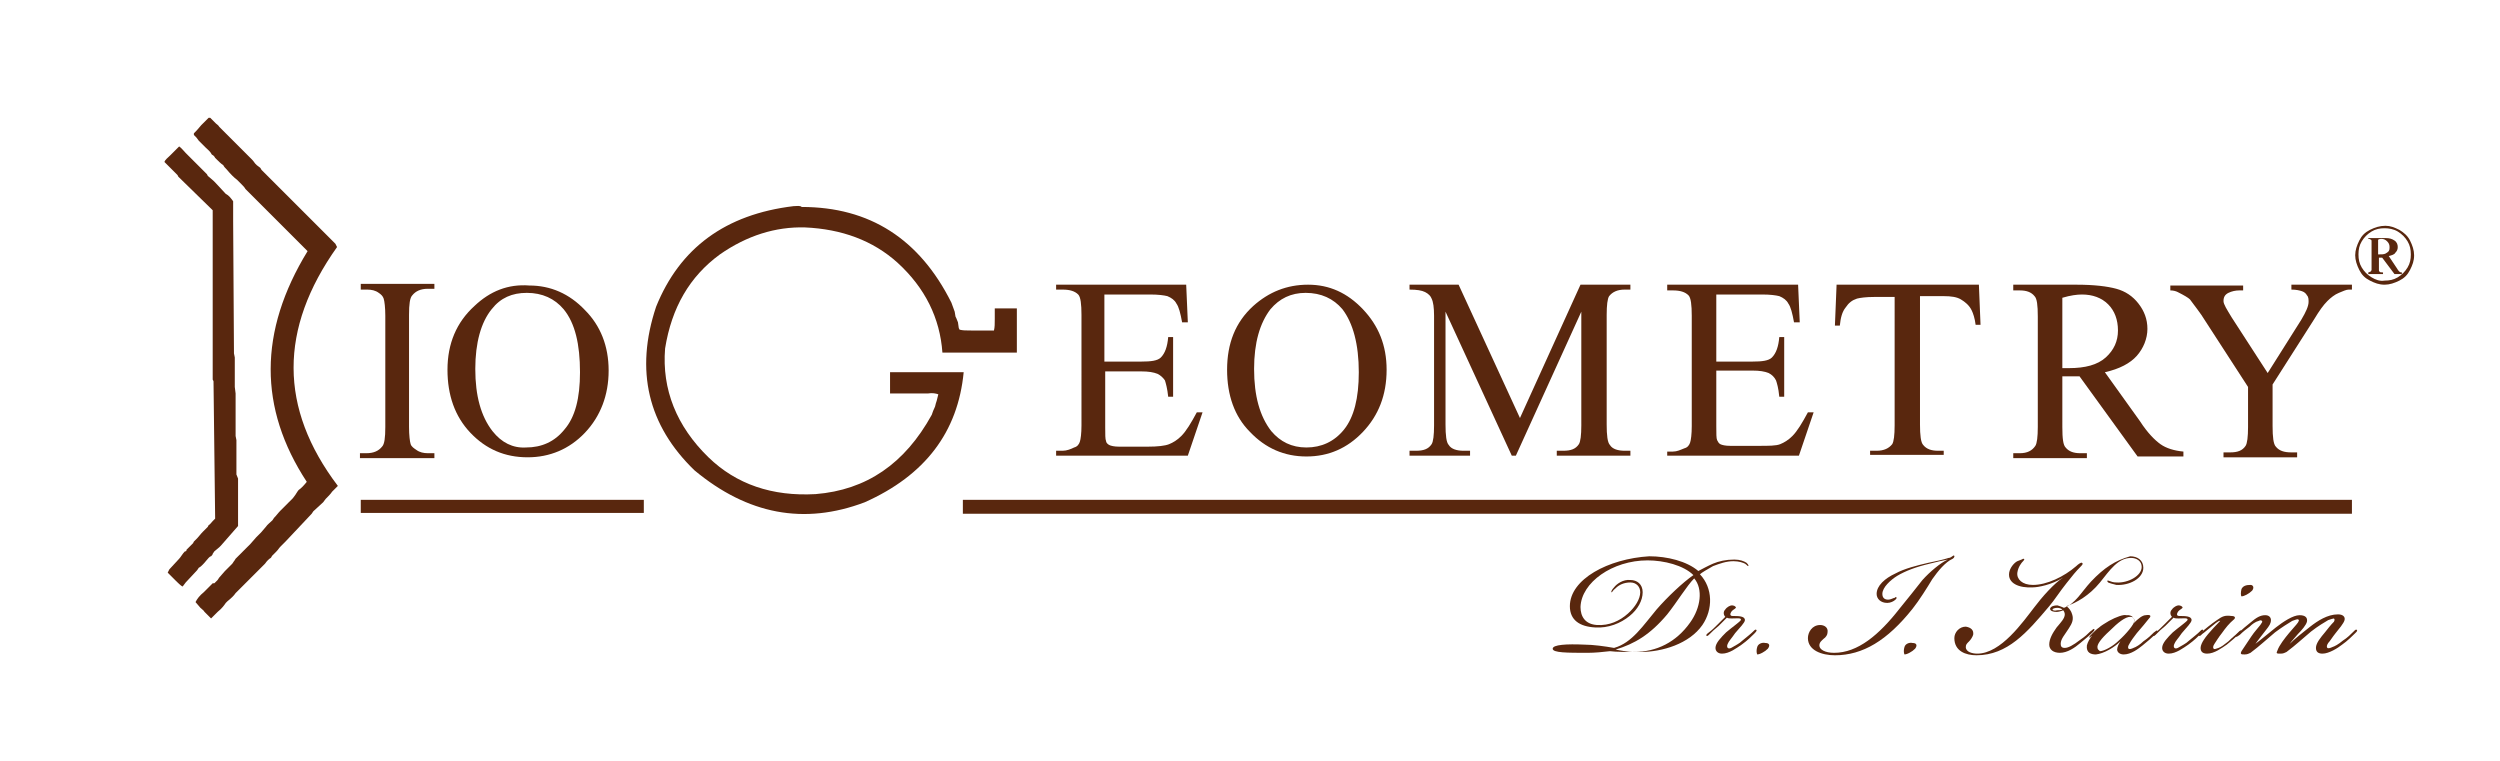 <?xml version="1.0" encoding="utf-8"?>
<!-- Generator: Adobe Illustrator 24.1.0, SVG Export Plug-In . SVG Version: 6.00 Build 0)  -->
<svg version="1.1" id="Layer_1" xmlns="http://www.w3.org/2000/svg" xmlns:xlink="http://www.w3.org/1999/xlink" x="0px" y="0px"
	 viewBox="0 0 305.6 93" style="enable-background:new 0 0 305.6 93;" xml:space="preserve">
<g>
	<defs>
		<rect id="SVGID_1_" x="117.7" y="61.1" width="169.8" height="1.7"/>
	</defs>
	<use xlink:href="#SVGID_1_"  style="overflow:visible;fill:#59270E;"/>
	<clipPath id="SVGID_2_">
		<use xlink:href="#SVGID_1_"  style="overflow:visible;"/>
	</clipPath>
</g>
<g>
	<defs>
		<rect id="SVGID_3_" x="44.1" y="61.1" width="34.6" height="1.6"/>
	</defs>
	<use xlink:href="#SVGID_3_"  style="overflow:visible;fill:#59270E;"/>
	<clipPath id="SVGID_4_">
		<use xlink:href="#SVGID_3_"  style="overflow:visible;"/>
	</clipPath>
</g>
<g>
	<defs>
		<path id="SVGID_5_" d="M197.5,79.4c2.3-0.7,4.2-1.8,6.3-4.3c1.2-1.5,2.4-3.5,3.3-4.4c1.1,1.3,0.8,3.6-0.5,5.4
			c-1.7,2.4-4.1,3.6-6.9,3.6C199.1,79.7,197.9,79.5,197.5,79.4 M191.9,74.1c0,1.7,1.2,2.5,3.1,2.6c1.6,0.1,3.1-0.5,4.2-1.4
			c1-0.8,1.6-1.9,1.6-2.9c0-1-0.7-1.5-1.5-1.5c-0.9-0.1-1.7,0.5-2,0.9c-0.3,0.3-0.4,0.6-0.3,0.6c0.1,0,0.1-0.2,0.5-0.5
			c0.4-0.4,1-0.7,1.8-0.7c0.7,0,1.2,0.5,1.2,1.2v0c0,0.8-0.6,1.8-1.5,2.6c-1,0.9-2.3,1.5-3.8,1.4c-1.4-0.1-2-1-2-2.2
			c0.1-3,3.9-5.7,8.2-5.7c2,0,4.4,0.6,5.6,1.8c-1.3,0.9-3.2,2.7-4.5,4.2c-1.6,1.9-3,4.1-5.2,4.7c-1.1-0.2-2.6-0.4-3.6-0.4
			c-2.2-0.1-3.9,0-3.9,0.5c0,0.5,1.8,0.5,4.3,0.5c0.8,0,1.9-0.1,2.7-0.2c0.7,0.1,2.3,0.1,3.7,0.1c2.7,0,6-1,7.6-3.3
			c1.3-1.9,1.3-4.5-0.3-6.2c0.2-0.2,0.9-0.6,1.6-1c0.8-0.3,1.6-0.6,2.5-0.6c0.7,0,1.2,0.2,1.4,0.3c0.3,0.2,0.3,0.3,0.4,0.3
			c0.1-0.1-0.1-0.3-0.2-0.4c-0.3-0.2-0.8-0.4-1.5-0.4c-1,0-1.9,0.2-2.6,0.5c-0.7,0.3-1.4,0.7-1.8,0.9c-1.4-1.2-3.8-1.8-6-1.8
			C196.6,68.3,191.9,70.8,191.9,74.1"/>
	</defs>
	<use xlink:href="#SVGID_5_"  style="overflow:visible;fill:#59270E;"/>
	<clipPath id="SVGID_6_">
		<use xlink:href="#SVGID_5_"  style="overflow:visible;"/>
	</clipPath>
</g>
<g>
	<defs>
		<path id="SVGID_7_" d="M210.9,74.5c-0.3,0.3-0.2,0.7,0,0.9c-0.2,0.2-0.6,0.6-0.9,0.9c-0.5,0.5-0.7,0.7-1.1,1
			c-0.3,0.2-0.4,0.4-0.3,0.4c0.1,0.1,0.2,0,0.4-0.2c0.3-0.3,0.6-0.6,1.1-1c0.4-0.4,0.8-0.8,1-1c0.1,0.1,0.4,0.1,0.6,0.1
			c0.7,0,1.2-0.1,1.1,0.2c-0.1,0.2-1.1,0.9-1.8,1.5c-0.6,0.6-1.3,1.3-1.3,1.9c0,0.4,0.3,0.7,0.8,0.7c0.9,0,1.8-0.7,2.4-1.1
			c0.7-0.5,1.2-1,1.5-1.3c0.2-0.2,0.4-0.4,0.3-0.5c-0.1-0.1-0.2,0-0.4,0.2c-0.3,0.3-0.7,0.6-1.3,1.1c-0.4,0.4-0.9,0.6-1.2,0.8
			c-0.3,0.2-0.5,0.2-0.6,0.1c-0.1-0.1-0.1-0.3,0-0.5c0.1-0.3,0.5-0.7,0.9-1.3c0.6-0.7,1.2-1.3,1.2-1.6v0c0-0.5-0.8-0.5-1.5-0.5
			c-0.3,0-0.4-0.2-0.1-0.6c0.2-0.2,0.3-0.2,0.5-0.4c0-0.2-0.3-0.3-0.5-0.3C211.5,74,211.1,74.2,210.9,74.5"/>
	</defs>
	<use xlink:href="#SVGID_7_"  style="overflow:visible;fill:#59270E;"/>
	<clipPath id="SVGID_8_">
		<use xlink:href="#SVGID_7_"  style="overflow:visible;"/>
	</clipPath>
</g>
<g>
	<defs>
		<path id="SVGID_9_" d="M214.8,79.1c-0.1,0.3-0.1,0.7,0,0.9c0.3,0,0.9-0.3,1.3-0.7c0.3-0.4,0.2-0.7-0.3-0.7
			C215.4,78.5,214.9,78.7,214.8,79.1"/>
	</defs>
	<use xlink:href="#SVGID_9_"  style="overflow:visible;fill:#59270E;"/>
	<clipPath id="SVGID_10_">
		<use xlink:href="#SVGID_9_"  style="overflow:visible;"/>
	</clipPath>
</g>
<g>
	<defs>
		<path id="SVGID_11_" d="M238.2,68.2c-0.6,0.2-1.5,0.4-2.5,0.6c-1.3,0.3-2.9,0.7-4,1.3c-1.3,0.6-2.3,1.5-2.3,2.5
			c0,0.6,0.5,1.1,1.3,1.1c0.4,0,0.8-0.2,1-0.4c0.1-0.1,0.2-0.2,0.1-0.3c-0.1-0.1-0.1,0.1-0.3,0.1c-0.2,0.1-0.5,0.2-0.7,0.2
			c-0.4,0-0.7-0.2-0.7-0.7c0-0.8,1-1.7,1.8-2.2c1-0.6,2.3-1.1,4-1.5c0.8-0.2,1.6-0.4,2.2-0.5c-0.9,0.4-2.2,1.5-3.1,2.5
			c-0.7,0.9-1.9,2.4-2.8,3.5c-2.5,3.2-5.1,5.4-8,5.4c-1.1,0-1.8-0.4-1.8-0.9c0-0.4,0.3-0.6,0.5-0.8c0.3-0.2,0.5-0.5,0.5-0.8
			c0.1-0.6-0.4-0.9-0.9-0.9c-1,0-1.5,0.9-1.5,1.6c0,1.5,1.7,2.1,3.3,2.1c3.4,0,6.4-1.8,9.5-5.7c0.8-1,1.8-2.6,2.4-3.6
			c0.7-1,1.6-2.1,2.5-2.5c0.2-0.1,0.3-0.4,0.1-0.4c0,0,0,0,0,0C238.5,68.1,238.4,68.2,238.2,68.2"/>
	</defs>
	<use xlink:href="#SVGID_11_"  style="overflow:visible;fill:#59270E;"/>
	<clipPath id="SVGID_12_">
		<use xlink:href="#SVGID_11_"  style="overflow:visible;"/>
	</clipPath>
</g>
<g>
	<defs>
		<path id="SVGID_13_" d="M232.8,79.1c-0.1,0.3-0.1,0.7,0,0.9c0.3,0,0.9-0.3,1.3-0.7c0.3-0.4,0.2-0.7-0.3-0.7
			C233.4,78.5,232.9,78.7,232.8,79.1"/>
	</defs>
	<use xlink:href="#SVGID_13_"  style="overflow:visible;fill:#59270E;"/>
	<clipPath id="SVGID_14_">
		<use xlink:href="#SVGID_13_"  style="overflow:visible;"/>
	</clipPath>
</g>
<g>
	<defs>
		<path id="SVGID_15_" d="M250.9,74.5c0-0.1,0.3-0.2,0.6-0.2c0.2,0,0.5,0.1,0.6,0.2c-0.1,0.1-0.5,0.1-0.6,0.1h0
			C251.1,74.7,250.9,74.6,250.9,74.5 M255.6,71.1c-1.2,1.3-1.9,2.7-3.3,3.2c-0.2-0.1-0.5-0.2-0.8-0.3c-0.4,0-0.8,0.1-0.9,0.4
			c0,0.3,0.4,0.4,0.8,0.4c0.2,0,0.6-0.1,0.8-0.2c0.1,0.1,0.2,0.3,0.2,0.5c0,0.5-0.5,1-1,1.6c-0.5,0.7-0.9,1.4-0.9,2.1
			c0,0.6,0.5,1,1.3,1c0.9,0,1.8-0.6,2.5-1.2c0.6-0.5,1.1-0.9,1.5-1.3c0.1-0.1,0.3-0.3,0.2-0.4c-0.1-0.1-0.3,0.2-0.5,0.3
			c-0.3,0.3-0.6,0.6-1.2,1c-0.9,0.7-1.5,1-1.9,1c-0.4,0-0.5-0.2-0.5-0.5c0-0.6,0.5-1.1,1-1.9c0.4-0.6,0.6-1.1,0.4-1.7
			c-0.1-0.4-0.4-0.8-0.7-1c1.2-0.4,2.8-1.3,4.1-2.9c1.2-1.5,2.2-3,3.8-3c0.7,0,1.3,0.4,1.3,1.1c0,1.1-1.7,2-3.1,1.9
			c-0.4,0-0.6-0.1-0.9-0.2c-0.1,0-0.1-0.1-0.2,0c0,0.1,0,0.1,0.1,0.2c0.2,0.1,0.6,0.2,1,0.3c1.6,0.1,3.3-0.8,3.3-2.1
			c0-0.9-0.7-1.4-1.6-1.4C258.6,68.5,257.2,69.4,255.6,71.1 M246.6,68.6c-0.4,0.2-0.9,0.8-1,1.4c-0.2,1.3,1.2,1.9,2.9,1.8
			c0.6,0,2.3-0.3,3.7-1.2v0c-1.1,0.7-2.6,2.4-3.5,3.6c-1.4,1.8-4.1,5.7-7,5.7c-0.6,0-1.4-0.2-1.4-0.8c0-0.3,0.1-0.4,0.4-0.7
			c0.2-0.2,0.4-0.5,0.5-0.8c0.1-0.6-0.3-0.9-0.9-1c-0.8,0-1.4,0.7-1.4,1.4c0,1.6,1.4,2.1,2.7,2.1c3.8,0,6.2-2.8,8.9-6
			c0.6-0.7,1.3-1.8,2.1-2.8c0.7-0.9,1.2-1.5,1.7-2c0.2-0.2,0.4-0.4,0.2-0.5c-0.1-0.1-0.5,0.2-0.7,0.4c-1.5,1.3-3.6,2.3-5.3,2.3
			c-1.3,0-2-0.7-1.9-1.5c0.1-0.7,0.5-1.2,0.7-1.4c0.2-0.2,0.2-0.3,0-0.3C247.2,68.4,246.8,68.5,246.6,68.6"/>
	</defs>
	<use xlink:href="#SVGID_15_"  style="overflow:visible;fill:#59270E;"/>
	<clipPath id="SVGID_16_">
		<use xlink:href="#SVGID_15_"  style="overflow:visible;"/>
	</clipPath>
</g>
<g>
	<defs>
		<path id="SVGID_17_" d="M256.4,79.2c-0.1-0.4,0.4-1.1,1.5-2.1c1-1,1.9-1.7,2.5-1.7c0.3,0,0.5,0.1,0.5,0.5c0,0.4-1,1.6-1.9,2.4
			c-0.7,0.7-1.8,1.3-2.3,1.3C256.6,79.5,256.4,79.4,256.4,79.2 M257.8,75.9c-0.5,0.3-1,0.6-1.2,0.8c-0.3,0.2-0.7,0.6-0.8,0.7
			c-0.3,0.3-0.4,0.4-0.4,0.5c0.1,0.1,0.1,0,0.2-0.1c0.2-0.1,0.3-0.2,0.3-0.3l0,0c-0.5,0.6-0.7,1-0.8,1.4c-0.1,0.9,0.5,1.1,1.1,1.1
			c1-0.1,2.3-0.9,3-1.6l0,0c-0.2,0.3-0.4,0.7-0.4,1c0,0.3,0.3,0.6,0.8,0.6c0.9,0,1.8-0.7,2.3-1.1c0.5-0.4,1.2-1,1.5-1.3
			c0.3-0.3,0.4-0.4,0.3-0.5c-0.1-0.1-0.2,0.1-0.4,0.2c-0.3,0.3-0.7,0.7-1.3,1.1c-0.4,0.4-0.9,0.7-1.2,0.8c-0.2,0.1-0.5,0.2-0.6,0.1
			c-0.1-0.1-0.1-0.3,0.1-0.6c0.2-0.4,0.6-0.9,0.9-1.3c0.6-0.7,1.2-1.4,1.5-1.8c0.3-0.3,0.2-0.5-0.4-0.4c-0.4,0-0.9,0.4-1.5,1
			c0.2-0.5,0-0.9-0.6-1c-0.1,0-0.2,0-0.3,0C259.6,75.1,258.7,75.4,257.8,75.9"/>
	</defs>
	<use xlink:href="#SVGID_17_"  style="overflow:visible;fill:#59270E;"/>
	<clipPath id="SVGID_18_">
		<use xlink:href="#SVGID_17_"  style="overflow:visible;"/>
	</clipPath>
</g>
<g>
	<defs>
		<path id="SVGID_19_" d="M265.5,74.5c-0.3,0.3-0.2,0.7,0,0.9c-0.2,0.2-0.6,0.6-0.9,0.9c-0.5,0.5-0.7,0.7-1.1,1
			c-0.3,0.2-0.4,0.4-0.3,0.4c0.1,0.1,0.2,0,0.4-0.2c0.3-0.3,0.6-0.6,1.1-1c0.4-0.4,0.8-0.8,1-1c0.1,0.1,0.4,0.1,0.6,0.1
			c0.7,0,1.2-0.1,1.1,0.2c-0.1,0.2-1.1,0.9-1.8,1.5c-0.6,0.6-1.3,1.3-1.3,1.9c0,0.4,0.3,0.7,0.8,0.7c0.9,0,1.8-0.7,2.4-1.1
			c0.7-0.5,1.2-1,1.5-1.3c0.2-0.2,0.4-0.4,0.3-0.5c-0.1-0.1-0.2,0-0.4,0.2c-0.3,0.3-0.7,0.6-1.3,1.1c-0.4,0.4-0.9,0.6-1.2,0.8
			c-0.3,0.2-0.5,0.2-0.6,0.1c-0.1-0.1-0.1-0.3,0-0.5c0.1-0.3,0.5-0.7,0.9-1.3c0.6-0.7,1.2-1.3,1.2-1.6v0c0-0.5-0.8-0.5-1.5-0.5
			c-0.3,0-0.4-0.2-0.1-0.6c0.2-0.2,0.3-0.2,0.5-0.4c0-0.2-0.3-0.3-0.5-0.3C266.1,74,265.7,74.2,265.5,74.5"/>
	</defs>
	<use xlink:href="#SVGID_19_"  style="overflow:visible;fill:#59270E;"/>
	<clipPath id="SVGID_20_">
		<use xlink:href="#SVGID_19_"  style="overflow:visible;"/>
	</clipPath>
</g>
<g>
	<defs>
		<path id="SVGID_21_" d="M271,75.8c-0.6,0.4-1.6,1.2-1.9,1.5c-0.3,0.3-0.4,0.4-0.3,0.4c0.1,0.1,0.2,0,0.4-0.2
			c0.3-0.2,0.6-0.5,1-0.8c0.4-0.3,1-0.9,1.2-0.8c0,0-1.5,1.5-2,2.3c-0.2,0.3-0.4,0.7-0.4,1c0,0.4,0.2,0.7,0.8,0.7
			c0.9,0,1.8-0.7,2.4-1.1c0.5-0.4,1.2-1,1.5-1.3c0.1-0.1,0.4-0.4,0.3-0.4c-0.1-0.1-0.2,0-0.4,0.2c-0.4,0.4-0.7,0.6-1.2,1.1
			c-0.5,0.4-0.9,0.7-1.2,0.8c-0.3,0.1-0.5,0.2-0.6,0.1c-0.1-0.1-0.1-0.3,0.1-0.6c0.2-0.3,0.5-0.8,0.9-1.3c0.5-0.7,0.9-1.2,1.5-1.7
			c0.2-0.2,0.1-0.4-0.3-0.4C272,75.2,271.7,75.3,271,75.8 M275.1,71.5c-0.5,0-0.9,0.1-1.1,0.5c-0.1,0.4-0.1,0.8,0,0.9
			c0.3,0,0.9-0.3,1.3-0.7C275.6,71.8,275.4,71.5,275.1,71.5L275.1,71.5z"/>
	</defs>
	<use xlink:href="#SVGID_21_"  style="overflow:visible;fill:#59270E;"/>
	<clipPath id="SVGID_22_">
		<use xlink:href="#SVGID_21_"  style="overflow:visible;"/>
	</clipPath>
</g>
<g>
	<defs>
		<path id="SVGID_23_" d="M282.4,76.6c-0.9,0.7-1.9,1.5-2.5,2.1l0,0c0.2-0.3,0.5-0.6,1-1.2c0.5-0.5,1-1.1,1.1-1.5
			c0.1-0.5-0.2-0.8-0.9-0.8c-0.8,0-2,0.8-2.9,1.5c-0.9,0.7-1.8,1.5-2.5,2l0,0c0.3-0.4,0.9-1.2,1.3-1.7c0.4-0.5,0.6-0.8,0.6-1.2
			c0-0.3-0.2-0.6-0.7-0.6c-0.6,0-1.1,0.3-1.8,0.9c-0.5,0.4-1.1,0.9-1.4,1.2c-0.3,0.3-0.5,0.4-0.4,0.5c0.1,0.1,0.2,0,0.5-0.2
			c0.4-0.4,0.8-0.7,1.2-1c0.3-0.3,0.7-0.6,1.1-0.7c0.2-0.1,0.3-0.1,0.4,0c0.1,0.1,0,0.2-0.2,0.5c-0.3,0.4-0.7,0.8-1.1,1.4
			c-0.4,0.6-1,1.5-1.2,1.8c-0.2,0.4,0,0.4,0.4,0.4c0.3,0,0.5-0.1,0.7-0.2c1.2-0.9,1.8-1.5,3-2.5c0.8-0.6,1.6-1.1,2.1-1.4
			c0.3-0.1,0.5-0.2,0.7-0.2c0.2,0.1,0.1,0.2,0,0.4c-0.2,0.3-0.7,0.8-1.1,1.3c-0.5,0.6-1.2,1.5-1.4,2.1c-0.2,0.4-0.1,0.4,0.4,0.4
			c0.3,0,0.5-0.1,0.7-0.2c1.2-0.9,1.8-1.5,3-2.5c0.9-0.7,1.6-1.1,2.1-1.4c0.3-0.1,0.6-0.2,0.7-0.2c0.1,0.1,0.1,0.2,0,0.4
			c-0.4,0.4-0.7,0.8-1.1,1.3c-0.5,0.6-1.1,1.3-1.1,1.9c0,0.5,0.3,0.7,0.8,0.7c0.8,0,1.9-0.7,2.4-1.1c0.6-0.4,1.4-1.2,1.6-1.4
			c0.2-0.2,0.3-0.3,0.2-0.4c-0.1-0.1-0.2,0-0.4,0.2c-0.3,0.3-0.8,0.8-1.3,1.1c-0.6,0.5-1,0.7-1.3,0.8c-0.2,0.1-0.5,0.2-0.6,0.1
			c-0.1-0.1-0.1-0.3,0.1-0.6c0.2-0.2,0.5-0.7,0.9-1.2c0.4-0.5,1-1.2,1.1-1.6c0.1-0.4-0.2-0.7-0.8-0.7
			C284.5,75.1,283.3,75.9,282.4,76.6"/>
	</defs>
	<use xlink:href="#SVGID_23_"  style="overflow:visible;fill:#59270E;"/>
	<clipPath id="SVGID_24_">
		<use xlink:href="#SVGID_23_"  style="overflow:visible;"/>
	</clipPath>
</g>
<g>
	<defs>
		<path id="SVGID_25_" d="M129.1,34.8v0.6h0.8c0.9,0,1.5,0.2,1.9,0.6c0.3,0.3,0.4,1.2,0.4,2.5V52c0,1-0.1,1.7-0.2,2
			c-0.1,0.3-0.3,0.6-0.7,0.7c-0.4,0.2-0.9,0.4-1.4,0.4h-0.8v0.6h16.1l1.8-5.3h-0.7c-0.7,1.3-1.3,2.3-1.9,2.9c-0.5,0.5-1,0.8-1.5,1
			c-0.5,0.2-1.4,0.3-2.6,0.3h-3.5c-0.6,0-1-0.1-1.2-0.2c-0.2-0.1-0.4-0.3-0.4-0.5c-0.1-0.2-0.1-0.8-0.1-1.7v-6.8h4.4
			c0.9,0,1.5,0.1,2,0.3c0.4,0.2,0.7,0.5,0.9,0.8c0.1,0.3,0.3,1,0.4,2h0.6v-7.3h-0.6c-0.1,1.2-0.4,2-0.9,2.5
			c-0.4,0.4-1.2,0.5-2.4,0.5H135V36h5.6c1,0,1.7,0.1,2.1,0.2c0.5,0.2,0.9,0.5,1.1,0.9c0.3,0.4,0.5,1.2,0.7,2.3h0.7l-0.2-4.6H129.1z"
			/>
	</defs>
	<use xlink:href="#SVGID_25_"  style="overflow:visible;fill:#59270E;"/>
	<clipPath id="SVGID_26_">
		<use xlink:href="#SVGID_25_"  style="overflow:visible;"/>
	</clipPath>
</g>
<g>
	<defs>
		<path id="SVGID_27_" d="M193.2,34.8l-7.4,16.3l-7.5-16.3h-6v0.6c0.9,0,1.5,0.1,1.9,0.3c0.4,0.2,0.7,0.5,0.8,0.8
			c0.2,0.4,0.3,1.1,0.3,2.1V52c0,1.2-0.1,2-0.3,2.3c-0.4,0.6-1,0.8-1.9,0.8h-0.8v0.6h7.4v-0.6h-0.8c-0.8,0-1.5-0.2-1.8-0.7
			c-0.3-0.3-0.4-1.2-0.4-2.5V38.1l8.1,17.6h0.5l8-17.6V52c0,1.2-0.1,2-0.3,2.3c-0.4,0.6-1,0.8-1.9,0.8h-0.8v0.6h9v-0.6h-0.7
			c-0.8,0-1.5-0.2-1.8-0.7c-0.3-0.3-0.4-1.2-0.4-2.5V38.5c0-1.2,0.1-2,0.3-2.3c0.4-0.5,1-0.8,1.9-0.8h0.7v-0.6H193.2z"/>
	</defs>
	<use xlink:href="#SVGID_27_"  style="overflow:visible;fill:#59270E;"/>
	<clipPath id="SVGID_28_">
		<use xlink:href="#SVGID_27_"  style="overflow:visible;"/>
	</clipPath>
</g>
<g>
	<defs>
		<path id="SVGID_29_" d="M224.5,34.9l-0.2,4.9h0.6c0.1-1,0.3-1.7,0.7-2.2c0.4-0.6,0.8-0.9,1.4-1.1c0.4-0.1,1.1-0.2,2.1-0.2h2.5V52
			c0,1.2-0.1,2-0.3,2.3c-0.4,0.5-1,0.8-1.9,0.8h-0.8v0.5h9v-0.5h-0.7c-0.8,0-1.4-0.2-1.8-0.7c-0.3-0.3-0.4-1.2-0.4-2.5V36.2h2.9
			c0.9,0,1.6,0.1,2.1,0.4c0.5,0.3,1,0.7,1.3,1.3c0.2,0.4,0.4,1,0.5,1.8h0.6l-0.2-4.9H224.5z"/>
	</defs>
	<use xlink:href="#SVGID_29_"  style="overflow:visible;fill:#59270E;"/>
	<clipPath id="SVGID_30_">
		<use xlink:href="#SVGID_29_"  style="overflow:visible;"/>
	</clipPath>
</g>
<g>
	<defs>
		<path id="SVGID_31_" d="M280.1,34.8v0.6c0.6,0,1,0.1,1.3,0.2c0.3,0.1,0.5,0.3,0.6,0.5c0.2,0.2,0.2,0.5,0.2,0.8
			c0,0.5-0.3,1.2-0.9,2.2l-4.1,6.5l-4.4-6.8c-0.6-1-1-1.6-1-2c0-0.5,0.2-0.8,0.6-1c0.4-0.2,0.9-0.3,1.3-0.3h0.5v-0.6h-8.9v0.6
			c0.4,0,0.7,0.1,0.9,0.2c0.8,0.4,1.3,0.7,1.5,0.9c0.2,0.3,0.7,0.9,1.4,1.9l5.7,8.8v4.9c0,1.2-0.1,2-0.3,2.3c-0.4,0.6-1,0.8-1.9,0.8
			h-0.8v0.6h9v-0.6h-0.7c-0.9,0-1.5-0.2-1.9-0.7c-0.3-0.3-0.4-1.2-0.4-2.5V47l5.1-8c0.6-1,1.1-1.7,1.6-2.2c0.4-0.4,0.9-0.8,1.4-1
			c0.5-0.2,0.9-0.4,1.2-0.4h0.4v-0.6H280.1z"/>
	</defs>
	<use xlink:href="#SVGID_31_"  style="overflow:visible;fill:#59270E;"/>
	<clipPath id="SVGID_32_">
		<use xlink:href="#SVGID_31_"  style="overflow:visible;"/>
	</clipPath>
</g>
<g>
	<defs>
		<path id="SVGID_33_" d="M44.1,34.8v0.6h0.8c0.5,0,1,0.1,1.4,0.4c0.3,0.2,0.5,0.4,0.6,0.7c0.1,0.3,0.2,1.1,0.2,2.1v13.6
			c0,1.3-0.1,2.1-0.4,2.4c-0.4,0.5-1,0.8-1.9,0.8h-0.8v0.6h9.1v-0.6h-0.8c-0.5,0-1-0.1-1.4-0.4c-0.3-0.2-0.6-0.4-0.7-0.7
			c-0.1-0.3-0.2-1.1-0.2-2.1V38.5c0-1.3,0.1-2.1,0.4-2.4c0.4-0.5,1-0.8,1.9-0.8h0.8v-0.6H44.1z"/>
	</defs>
	<use xlink:href="#SVGID_33_"  style="overflow:visible;fill:#59270E;"/>
	<clipPath id="SVGID_34_">
		<use xlink:href="#SVGID_33_"  style="overflow:visible;"/>
	</clipPath>
</g>
<g>
	<defs>
		<path id="SVGID_35_" d="M60.2,52.7c-1.4-1.8-2.1-4.3-2.1-7.6c0-3.2,0.7-5.7,2-7.3c1.1-1.4,2.5-2,4.3-2c1.9,0,3.4,0.7,4.5,2
			c1.4,1.7,2,4.3,2,7.7c0,3.2-0.6,5.5-1.9,7c-1.2,1.5-2.8,2.2-4.7,2.2C62.7,54.8,61.3,54.1,60.2,52.7 M58,37.4
			c-2.2,2-3.3,4.6-3.3,7.8c0,3.1,0.9,5.7,2.8,7.7c1.9,2,4.2,3,7,3c2.7,0,5.1-1,7-3c1.9-2,2.9-4.6,2.9-7.6c0-3-1-5.5-2.9-7.4
			c-1.9-2-4.2-3-6.8-3C62.1,34.7,59.9,35.6,58,37.4"/>
	</defs>
	<use xlink:href="#SVGID_35_"  style="overflow:visible;fill:#59270E;"/>
	<clipPath id="SVGID_36_">
		<use xlink:href="#SVGID_35_"  style="overflow:visible;"/>
	</clipPath>
</g>
<g>
	<defs>
		<path id="SVGID_37_" d="M203.8,34.9v0.6h0.7c0.9,0,1.5,0.2,1.9,0.6c0.3,0.3,0.4,1.2,0.4,2.5v13.5c0,1-0.1,1.7-0.2,2
			c-0.1,0.3-0.3,0.6-0.7,0.7c-0.5,0.2-0.9,0.4-1.4,0.4h-0.7v0.5h16.1l1.8-5.3H221c-0.7,1.3-1.3,2.3-1.9,2.9c-0.5,0.5-1,0.8-1.5,1
			c-0.5,0.2-1.4,0.2-2.6,0.2h-3.5c-0.6,0-1-0.1-1.2-0.2c-0.2-0.1-0.3-0.3-0.4-0.5c-0.1-0.2-0.1-0.8-0.1-1.7v-6.8h4.4
			c0.9,0,1.5,0.1,2,0.3c0.4,0.2,0.7,0.5,0.9,0.9c0.1,0.3,0.3,0.9,0.4,2h0.6v-7.3h-0.6c-0.1,1.2-0.4,2-0.9,2.5
			c-0.4,0.4-1.2,0.5-2.4,0.5h-4.4v-8.2h5.6c1,0,1.7,0.1,2.1,0.2c0.5,0.2,0.9,0.5,1.1,0.9c0.3,0.4,0.5,1.2,0.7,2.3h0.7l-0.2-4.6
			H203.8z"/>
	</defs>
	<use xlink:href="#SVGID_37_"  style="overflow:visible;fill:#59270E;"/>
	<clipPath id="SVGID_38_">
		<use xlink:href="#SVGID_37_"  style="overflow:visible;"/>
	</clipPath>
</g>
<g>
	<defs>
		<path id="SVGID_39_" d="M252.6,45c-0.1,0-0.3,0-0.5,0v-8.6c1-0.3,1.8-0.4,2.4-0.4c1.3,0,2.4,0.4,3.2,1.2c0.8,0.8,1.2,1.9,1.2,3.2
			c0,1.3-0.5,2.4-1.5,3.3c-1,0.9-2.5,1.3-4.5,1.3C252.9,45,252.8,45,252.6,45 M246.1,34.9v0.6h0.8c0.8,0,1.4,0.2,1.8,0.7
			c0.3,0.3,0.4,1.1,0.4,2.5v13.5c0,1.2-0.1,2-0.3,2.3c-0.4,0.6-1,0.9-1.9,0.9h-0.8v0.6h9v-0.6h-0.8c-0.8,0-1.4-0.2-1.8-0.7
			c-0.3-0.3-0.4-1.1-0.4-2.5V46c0.2,0,0.3,0,0.5,0c0.1,0,0.3,0,0.4,0c0.3,0,0.7,0,1.2,0l7.1,9.8h5.6v-0.6c-1.1-0.1-2.1-0.4-2.8-0.9
			c-0.7-0.5-1.6-1.4-2.5-2.8l-4.3-6c1.8-0.4,3.1-1.1,3.9-2c0.8-0.9,1.3-2.1,1.3-3.3c0-1.2-0.4-2.2-1.1-3.1c-0.7-0.9-1.6-1.5-2.7-1.8
			c-1.1-0.3-2.7-0.5-4.9-0.5H246.1z"/>
	</defs>
	<use xlink:href="#SVGID_39_"  style="overflow:visible;fill:#59270E;"/>
	<clipPath id="SVGID_40_">
		<use xlink:href="#SVGID_39_"  style="overflow:visible;"/>
	</clipPath>
</g>
<g>
	<defs>
		<path id="SVGID_41_" d="M24.6,15.3c-0.4,0.5-0.7,0.8-0.9,1v0.2c0.1,0.1,0.2,0.2,0.3,0.3l0.3,0.4c0.2,0.2,0.5,0.5,0.8,0.8
			c0.3,0.3,0.6,0.5,0.8,0.9c0.2,0.1,0.3,0.2,0.4,0.4c0.4,0.4,0.7,0.7,1,0.9c0.1,0.2,0.2,0.3,0.4,0.5c0.5,0.6,0.9,1,1.3,1.3l0.1,0.1
			l0.4,0.4c0.2,0.2,0.4,0.4,0.5,0.6l7.6,7.6c-6,9.8-6,19.2-0.1,28.2c-0.4,0.5-0.7,0.8-1,1c-0.1,0.1-0.2,0.3-0.4,0.6l-0.3,0.4
			l-1.5,1.5c-0.3,0.3-0.5,0.6-0.8,0.9l-0.2,0.3c-0.3,0.3-0.6,0.5-0.8,0.8l-0.6,0.7c-0.2,0.2-0.4,0.4-0.6,0.6l-0.7,0.8l-1.8,1.8
			c-0.1,0.2-0.2,0.3-0.2,0.3l-0.2,0.3c-0.5,0.5-0.8,0.8-0.9,0.9l-0.7,0.8l-0.2,0.3l-0.4,0.4L26,71.3l-0.8,0.8l-0.1,0.1l-0.2,0.2
			c-0.5,0.4-0.8,0.8-1,1.2l0.6,0.7c0.2,0.2,0.4,0.3,0.5,0.5c0.3,0.3,0.5,0.5,0.8,0.8l0.4-0.4l0.2-0.2l0.2-0.2c0.5-0.4,0.8-0.8,1-1.1
			l0.2-0.2c0.5-0.4,0.8-0.7,1-1l2.2-2.2l0.2-0.2l1.2-1.2c0.2-0.3,0.5-0.6,0.7-0.7c0.1-0.1,0.1-0.2,0.2-0.3l0.2-0.2l0.3-0.3
			c0.2-0.2,0.3-0.4,0.5-0.6l0.4-0.4l0.2-0.2l3.2-3.4l0.2-0.3l1.2-1.1l0.3-0.4c0.3-0.3,0.6-0.6,0.8-0.9l0.7-0.7
			c-7.2-9.5-7.2-19.2-0.1-29.2L41,29.8L37.2,26c-0.1-0.1-0.2-0.2-0.3-0.3L32,20.8c-0.1-0.1-0.1-0.2-0.2-0.3l-0.4-0.3
			c-0.1-0.1-0.2-0.2-0.2-0.2c-0.2-0.3-0.4-0.5-0.4-0.5l-4-4c-0.1-0.2-0.3-0.3-0.4-0.4c-0.2-0.2-0.5-0.5-0.7-0.7l-0.2,0L24.6,15.3z"
			/>
	</defs>
	<use xlink:href="#SVGID_41_"  style="overflow:visible;fill:#59270E;"/>
	<clipPath id="SVGID_42_">
		<use xlink:href="#SVGID_41_"  style="overflow:visible;"/>
	</clipPath>
</g>
<g>
	<defs>
		<path id="SVGID_43_" d="M20.8,19c-0.3,0.3-0.6,0.5-0.7,0.8l1.6,1.6l0.1,0.2l4.2,4.1L26,46.4l0.1,0.2l0.2,16.8l-0.3,0.3
			c-0.2,0.2-0.3,0.4-0.5,0.5l-0.1,0.2L24.8,65c-0.3,0.3-0.5,0.6-0.7,0.8l-0.4,0.4l-0.1,0.2l-0.8,0.8c0,0.2-0.1,0.2-0.2,0.2
			c-0.3,0.3-0.5,0.7-0.7,0.9l-1.2,1.3l-0.2,0.4l1,1c0.3,0.3,0.5,0.5,0.8,0.7l0.1-0.1l0.3-0.4l1.4-1.5l0.2-0.3
			c0.2-0.1,0.3-0.2,0.5-0.4c0.3-0.3,0.5-0.6,0.7-0.8c0.1-0.1,0.2-0.2,0.3-0.2c0.1-0.1,0.2-0.2,0.2-0.3l0.2-0.3l0.6-0.5l0.2-0.2
			l2.1-2.4c0-0.2,0-0.4,0-0.5v-5.3L28.9,58v-4.2l-0.1-0.5v-5.2l-0.1-0.8v-3.6l-0.1-0.5l-0.1-16L28.5,27v-2.4
			c-0.3-0.4-0.5-0.7-0.9-0.9l-1.3-1.4l-0.2-0.2l-0.7-0.6l-0.1-0.2l-2.6-2.6c-0.3-0.3-0.5-0.6-0.8-0.8L20.8,19z"/>
	</defs>
	<use xlink:href="#SVGID_43_"  style="overflow:visible;fill:#59270E;"/>
	<clipPath id="SVGID_44_">
		<use xlink:href="#SVGID_43_"  style="overflow:visible;"/>
	</clipPath>
</g>
<g>
	<defs>
		<path id="SVGID_45_" d="M97,25.2c-8.3,1-13.9,5.1-16.8,12.3c-2.6,7.8-1,14.5,4.7,20c6.5,5.4,13.4,6.7,20.8,3.9
			c7.4-3.3,11.4-8.6,12.1-15.9h-9v2.6h4.6c0.6-0.1,1,0,1.3,0.1l-0.2,0.8l-0.1,0.3l-0.1,0.4c-0.2,0.4-0.3,0.7-0.4,1
			c-3.3,6-8,9.2-14.2,9.7c-5.3,0.3-9.7-1.2-13.1-4.5c-3.9-3.8-5.7-8.3-5.3-13.3c0.8-5,3-8.8,6.7-11.5c3.3-2.3,6.8-3.4,10.4-3.3
			c4.5,0.2,8.3,1.6,11.3,4.3c3.4,3.1,5.2,6.8,5.5,11h9.1v-5.4h-2.7v1.3c0,0.6,0,1-0.1,1.4h-2.8c-0.6,0-1,0-1.4-0.1l-0.1-0.2
			l-0.1-0.7l-0.2-0.5l-0.1-0.2l-0.1-0.6l-0.4-1.1c-3.9-7.8-10-11.7-18.3-11.7C97.8,25.1,97.4,25.2,97,25.2"/>
	</defs>
	<use xlink:href="#SVGID_45_"  style="overflow:visible;fill:#59270E;"/>
	<clipPath id="SVGID_46_">
		<use xlink:href="#SVGID_45_"  style="overflow:visible;"/>
	</clipPath>
</g>
<g>
	<defs>
		<path id="SVGID_47_" d="M155.4,52.7c-1.4-1.8-2.1-4.3-2.1-7.6c0-3.2,0.7-5.6,2-7.3c1.1-1.3,2.5-2,4.3-2c1.9,0,3.4,0.7,4.5,2
			c1.3,1.7,2,4.3,2,7.7c0,3.2-0.6,5.5-1.8,7c-1.2,1.5-2.8,2.2-4.6,2.2C157.9,54.7,156.5,54,155.4,52.7 M153.2,37.4
			c-2.2,2-3.2,4.6-3.2,7.8c0,3.1,0.9,5.7,2.8,7.6c1.9,2,4.2,3,6.9,3c2.7,0,5-1,6.9-3c1.9-2,2.9-4.5,2.9-7.6c0-3-1-5.4-2.9-7.4
			c-1.9-2-4.1-3-6.7-3C157.3,34.8,155.1,35.7,153.2,37.4"/>
	</defs>
	<use xlink:href="#SVGID_47_"  style="overflow:visible;fill:#59270E;"/>
	<clipPath id="SVGID_48_">
		<use xlink:href="#SVGID_47_"  style="overflow:visible;"/>
	</clipPath>
</g>
<g>
	<defs>
		<path id="SVGID_49_" d="M290.7,29.3c0.2-0.1,0.3-0.1,0.4-0.1c0.3,0,0.5,0.1,0.7,0.3c0.2,0.2,0.3,0.4,0.3,0.7c0,0.2,0,0.3-0.1,0.5
			c-0.1,0.1-0.2,0.2-0.4,0.3c-0.2,0.1-0.5,0.1-0.9,0.1V29.3z M289.5,29v0.2c0.1,0,0.2,0,0.3,0.1c0.1,0,0.1,0.1,0.1,0.2
			c0,0,0,0.2,0,0.4v2.6c0,0.3,0,0.4,0,0.5c0,0.1-0.1,0.1-0.1,0.2c-0.1,0-0.2,0.1-0.3,0.1v0.2h1.8v-0.2c-0.2,0-0.4,0-0.4-0.1
			c-0.1,0-0.1-0.1-0.1-0.2v-1.5h0.4l1.5,2h0.9v-0.2c-0.1,0-0.2,0-0.3-0.1c-0.1-0.1-0.2-0.2-0.3-0.4l-1-1.5c0.4-0.1,0.7-0.2,0.8-0.4
			c0.2-0.2,0.3-0.4,0.3-0.7c0-0.3-0.1-0.6-0.4-0.8c-0.3-0.2-0.6-0.3-1.1-0.3H289.5z M289.9,33.9c-0.5-0.3-0.9-0.7-1.2-1.2
			c-0.3-0.5-0.4-1-0.4-1.6c0-0.6,0.1-1.1,0.4-1.6c0.3-0.5,0.7-0.9,1.2-1.2c0.5-0.3,1-0.4,1.6-0.4c0.5,0,1.1,0.1,1.6,0.4
			c0.5,0.3,0.9,0.7,1.2,1.2c0.3,0.5,0.4,1,0.4,1.6c0,0.6-0.1,1.1-0.4,1.6c-0.3,0.5-0.7,0.9-1.2,1.2c-0.5,0.3-1,0.4-1.6,0.4
			C290.9,34.4,290.4,34.2,289.9,33.9 M289.7,28.1c-0.6,0.3-1,0.7-1.3,1.3c-0.3,0.6-0.5,1.2-0.5,1.8c0,0.6,0.2,1.2,0.5,1.8
			c0.3,0.6,0.7,1,1.3,1.3c0.6,0.3,1.1,0.5,1.8,0.5c0.6,0,1.2-0.2,1.8-0.5c0.6-0.3,1-0.7,1.3-1.3c0.3-0.6,0.5-1.1,0.5-1.8
			c0-0.6-0.2-1.2-0.5-1.8c-0.3-0.6-0.8-1-1.3-1.3c-0.6-0.3-1.1-0.5-1.7-0.5C290.9,27.6,290.3,27.8,289.7,28.1"/>
	</defs>
	<use xlink:href="#SVGID_49_"  style="overflow:visible;fill:#59270E;"/>
	<clipPath id="SVGID_50_">
		<use xlink:href="#SVGID_49_"  style="overflow:visible;"/>
	</clipPath>
</g>
</svg>

